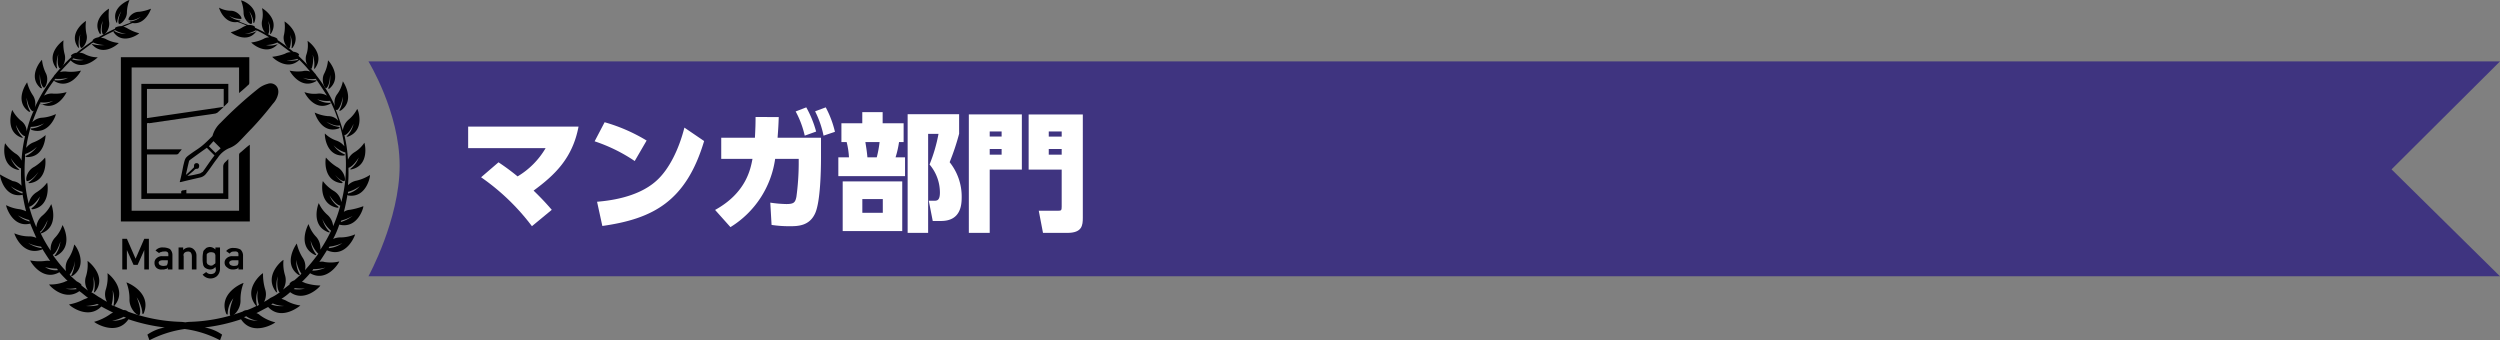 <svg xmlns="http://www.w3.org/2000/svg" width="488.606" height="66.5" viewBox="0 0 488.606 66.5">
  <rect x="0" y="0" width="488.606" height="66.5" fill="#808080" stroke="none"/>
  <g id="matitl_artgranpri_2205" transform="translate(-9243.001 -5062)">
    <path id="パス_4066" d="M355,1577H771.6l-21.2,21.1,21.2,20.9H355s6.1-11.1,6.1-21.6S355,1577,355,1577Z" transform="translate(8960.008 3497)" fill="#3f3480"/>
    <g id="グループ_851" transform="translate(9214.32 4995.818)">
      <g id="グループ_849" transform="translate(28.688 66.182)">
        <g id="グループ_847">
          <g id="グループ_846">
            <path id="パス_4149" d="M11.1,13.1a5.4,5.4,0,0,1,.3-2.5s-.4,1.9.2,2.7c.3.4,1.5-1.2,1-2.8a7.822,7.822,0,0,1-.2-2.6c-.1,0-3.5,2.5-1.5,5.3C10.9,13.3,11.3,13.6,11.1,13.1Z"/>
            <path id="パス_4150" d="M22.9,4.3a4.851,4.851,0,0,1,.8-2.1s-.8,1.6-.5,2.4c.1.4,1.6-.7,1.6-2.2A6.874,6.874,0,0,1,25.3,0c-.1,0-3.7,1.4-2.6,4.3C22.7,4.3,22.9,4.7,22.9,4.3Z"/>
            <path id="パス_4151" d="M19.7,6.4a4.494,4.494,0,0,1,.4-2.3s-.5,1.8,0,2.6c.2.4,1.5-1,1.2-2.5a10.454,10.454,0,0,1,0-2.5c-.1,0-3.5,2.1-1.8,4.9C19.4,6.5,19.7,6.9,19.7,6.4Z"/>
            <path id="パス_4152" d="M8.1,17a5.4,5.4,0,0,1-.3-2.5s0,2,.7,2.6c.3.3,1.2-1.5.4-2.9a7.827,7.827,0,0,1-.7-2.5c-.1,0-2.9,3.2-.3,5.5C8,17.2,8.4,17.4,8.1,17Z"/>
            <path id="パス_4153" d="M15.4,9.1a4.986,4.986,0,0,1,.3-2.4s-.4,1.9.1,2.6c.2.4,1.5-1.1,1.1-2.6a7.485,7.485,0,0,1-.1-2.6c-.1,0-3.5,2.3-1.6,5.1C15.2,9.2,15.5,9.6,15.4,9.1Z"/>
            <path id="パス_4154" d="M28.1,61.2c1.6-4-3.2-6-3.4-6a8.662,8.662,0,0,1,.6,3.2c-.1,2.1,1.8,3.6,2,3.1.4-1.1-.6-3.4-.6-3.4A6.467,6.467,0,0,1,27.8,61C27.8,61.7,28.1,61.2,28.1,61.2Z"/>
            <path id="パス_4155" d="M5.7,35.6c-.4.2.1.2.1.2,3.6-.5,3.1-4.8,3-5a9.1,9.1,0,0,1-2.1,1.8c-1.6.8-1.8,2.8-1.4,2.8,1-.1,2.2-1.8,2.2-1.8A6.969,6.969,0,0,1,5.7,35.6Z"/>
            <path id="パス_4156" d="M60.9,13.4a5.353,5.353,0,0,0,.2-2.7,5.4,5.4,0,0,1,.3,2.5c-.1.5.2.1.2.1,2-2.8-1.4-5.3-1.5-5.3a5.65,5.65,0,0,1-.2,2.6C59.3,12.2,60.6,13.7,60.9,13.4Z"/>
            <path id="パス_4157" d="M56.6,9.4a4.643,4.643,0,0,0,.1-2.6A4.693,4.693,0,0,1,57,9.2c-.1.4.2.1.2.1,1.9-2.8-1.5-5.1-1.6-5.1a7.673,7.673,0,0,1-.1,2.6C55.1,8.3,56.4,9.7,56.6,9.4Z"/>
            <path id="パス_4158" d="M52.4,6.7c.5-.8,0-2.6,0-2.6a4.494,4.494,0,0,1,.4,2.3c-.1.5.2.1.2.1,1.7-2.8-1.7-4.9-1.8-4.9a5.283,5.283,0,0,1,0,2.5C50.9,5.7,52.2,7,52.4,6.7Z"/>
            <path id="パス_4159" d="M63.8,17.2c.7-.6.7-2.6.7-2.6a5.4,5.4,0,0,1-.3,2.5c-.2.4.2.2.2.2,2.6-2.3-.2-5.5-.3-5.5a7.172,7.172,0,0,1-.7,2.5C62.6,15.7,63.5,17.5,63.8,17.2Z"/>
            <path id="パス_4160" d="M49.2,4.6c.3-.8-.5-2.4-.5-2.4a4.187,4.187,0,0,1,.8,2.1c0,.4.2.1.2.1,1.1-3-2.4-4.4-2.6-4.3a6.874,6.874,0,0,1,.5,2.4C47.6,3.9,49,5,49.2,4.6Z"/>
            <path id="パス_4161" d="M47.6,55.3c-.2,0-5,2-3.4,6,0,0,.3.5.3-.1a4.929,4.929,0,0,1,1.1-2.9s-1,2.3-.6,3.4c.2.5,2.1-1,2-3.1A8.809,8.809,0,0,1,47.6,55.3Z"/>
            <path id="パス_4162" d="M68.4,41a2.45,2.45,0,0,0-1.2.4c.3-1.1.5-2.2.7-3.3a.1.1,0,0,1,.1.1c3.6.6,4.4-3.8,4.3-4a8.486,8.486,0,0,1-2.6,1.1,3.152,3.152,0,0,0-1.7.9,25.283,25.283,0,0,0,.1-2.8v-.6c1-.3,2-2,2-2a4.535,4.535,0,0,1-1.5,2.1c-.4.3.1.2.1.2,3.6-.8,2.6-5.1,2.5-5.2a6.06,6.06,0,0,1-2,1.9A3.325,3.325,0,0,0,68,31.2a26.476,26.476,0,0,0-.7-4.8h.1c.9-.3,1.7-2.2,1.7-2.2a5.1,5.1,0,0,1-1.2,2.3c-.4.3.1.2.1.2,3.4-1.2,2-5.3,1.8-5.4a6.845,6.845,0,0,1-1.7,2.1A3.327,3.327,0,0,0,67,25.5c-.4-1.4-.9-2.8-1.4-4.1a.367.367,0,0,0,.3.1c.8-.6,1.1-2.6,1.1-2.6a5.421,5.421,0,0,1-.6,2.5c-.3.4.2.2.2.2,2.9-2,.5-5.6.4-5.7a6.193,6.193,0,0,1-1.1,2.5,2.6,2.6,0,0,0-.4,2.4,29.207,29.207,0,0,0-3.7-6.1,1.38,1.38,0,0,0-.3-.4,33.965,33.965,0,0,0-3.2-3.4l.1-.1c.2-.2-.3-.6-1.1-.7a35.529,35.529,0,0,0-3.1-2.3h0c.2-.2-.3-.5-1.1-.7a34.125,34.125,0,0,0-3.3-1.7h0c.2-.2-.5-.6-1.3-.5-.6-.2-1.2-.5-1.9-.7h.2s.4-.2,0-.2a4.025,4.025,0,0,1-2-.9,4.6,4.6,0,0,0,2.3.6c.4-.1-.6-1.6-2-1.6a4.934,4.934,0,0,1-2.3-.6c0,.1,1,3.2,3.6,2.8a13.355,13.355,0,0,1,1.8.7,2.471,2.471,0,0,0-.9.4,8.488,8.488,0,0,1-2.2.9c0,.1,3.2,2.4,5-.2,0,0,.1-.2,0-.2a20.129,20.129,0,0,1,2.5,1.4,2.016,2.016,0,0,0-1.1.3,7.283,7.283,0,0,1-2.4.7c0,.1,3,2.8,5.2.3,0-.1.1-.1.1-.2l2.4,1.8a2.016,2.016,0,0,0-1.1.3,10.154,10.154,0,0,1-2.5.6c0,.1,2.9,2.9,5.3.6A22.913,22.913,0,0,1,60.6,14a2.25,2.25,0,0,0-1.4-.1,7.485,7.485,0,0,1-2.6-.1c0,.1,2.1,3.8,5.1,2.1,0,0,.4-.3-.1-.2a4.94,4.94,0,0,1-2.4-.5,5.333,5.333,0,0,0,2.5.2c.8,1.1,1.5,2.2,2.2,3.3a2.827,2.827,0,0,0-1.8-.4,5.66,5.66,0,0,1-2.6-.3c0,.1,1.9,3.9,5,2.3,0,0,.4-.3-.1-.2a3.986,3.986,0,0,1-2.4-.7,5.4,5.4,0,0,0,2.5.3,22.74,22.74,0,0,1,1.6,3.9,2.518,2.518,0,0,0-2-.9,7.714,7.714,0,0,1-2.6-.7c0,.1,1.3,4.3,4.7,3.1,0,0,.4-.2,0-.3a5.134,5.134,0,0,1-2.4-1s1.7,1,2.6.7a27.131,27.131,0,0,1,.9,4.1,3.269,3.269,0,0,0-1.5-1.1,5.935,5.935,0,0,1-2.3-1.4c-.1.1.1,4.5,3.7,4.3,0,0,.5-.1,0-.3a4.7,4.7,0,0,1-2-1.7,4.948,4.948,0,0,0,2.3,1.4,26.2,26.2,0,0,1,.1,2.8,27.238,27.238,0,0,1-.9,6.9,3.09,3.09,0,0,0-1.5-2.2,7.561,7.561,0,0,1-2.1-1.9c-.1.1-.9,4.5,2.8,5.2,0,0,.5,0,.1-.3a4.741,4.741,0,0,1-1.6-2.1s1.1,1.8,2.1,2h0a27.032,27.032,0,0,1-1.4,4A3.336,3.336,0,0,0,64,42a6.576,6.576,0,0,1-1.7-2.3c-.1.1-1.7,4.4,1.9,5.7,0,0,.5.1.1-.2A5.64,5.64,0,0,1,63,42.8a6.1,6.1,0,0,0,1.7,2.3,27.061,27.061,0,0,1-2.1,3.7,3.293,3.293,0,0,0-.8-2.5,6.437,6.437,0,0,1-1.5-2.5c-.1.1-2.3,4.3,1.2,6,0,0,.5.2.2-.2a5.238,5.238,0,0,1-1-2.6,5.994,5.994,0,0,0,1.5,2.6,40.31,40.31,0,0,1-2.6,3.2,3.121,3.121,0,0,0-.5-2.5A9.038,9.038,0,0,1,58,47.6c-.1.1-2.8,3.9.3,6.1,0,0,.5.2.2-.2a5.1,5.1,0,0,1-.6-2.7,6.3,6.3,0,0,0,1,2.7,16.6,16.6,0,0,1-1.4,1.3c-.6.2-1,.6-.9.8-.4.3-.9.7-1.3,1a3.4,3.4,0,0,0,.4-2.8,7.687,7.687,0,0,1-.3-3c-.2,0-3.9,3-1.5,6.2,0,0,.4.4.2-.1a5.74,5.74,0,0,1,.2-2.9s-.4,2.2.3,3.1h.1a8.636,8.636,0,0,1-1.6,1,2.186,2.186,0,0,0-.5.3,8.793,8.793,0,0,1-1,.6,3.135,3.135,0,0,0,.2-2.5,10.55,10.55,0,0,1-.4-3.1c-.2,0-4,3.1-1.4,6.3l.1.1a14.167,14.167,0,0,1-1.8.8,1.613,1.613,0,0,0-.9.3,32.424,32.424,0,0,1-10.2,2,6.734,6.734,0,0,0-1,.1,6.734,6.734,0,0,0-1-.1,32.424,32.424,0,0,1-10.2-2,1.222,1.222,0,0,0-.9-.3c-.6-.3-1.2-.5-1.8-.8l.1-.1c2.6-3.2-1.3-6.3-1.4-6.3a8.2,8.2,0,0,1-.3,3.1,3.1,3.1,0,0,0,.2,2.5c-.3-.2-.7-.4-1-.6a2.186,2.186,0,0,0-.5-.3c-.5-.3-1-.7-1.6-1h.1c.7-.9.3-3.1.3-3.1a5.663,5.663,0,0,1,.2,2.9c-.2.5.2.1.2.1,2.4-3-1.4-6-1.5-6a7.687,7.687,0,0,1-.3,3,3.116,3.116,0,0,0,.4,2.8c-.4-.3-.9-.7-1.3-1,.1-.2-.3-.5-.9-.8a17.879,17.879,0,0,1-1.4-1.3,5.234,5.234,0,0,0,1-2.7,6.264,6.264,0,0,1-.6,2.7c-.3.4.2.2.2.2,3.2-2.2.5-6.1.3-6.1a8.083,8.083,0,0,1-1.1,2.7,3.121,3.121,0,0,0-.5,2.5,26,26,0,0,1-2.6-3.2c.9-.5,1.5-2.6,1.5-2.6a5.238,5.238,0,0,1-1,2.6c-.4.4.2.2.2.2,3.5-1.8,1.3-6,1.2-6a6.437,6.437,0,0,1-1.5,2.5A3.293,3.293,0,0,0,9.9,49a27.061,27.061,0,0,1-2.1-3.7c.7-.4,1.5-2.3,1.5-2.3A4.742,4.742,0,0,1,8,45.4c-.4.3.1.2.1.2,3.5-1.3,2-5.6,1.9-5.7a6.567,6.567,0,0,1-1.8,2.3,3.333,3.333,0,0,0-1.1,2.2,27.031,27.031,0,0,1-1.4-4h0c1-.2,2.1-2,2.1-2a4.169,4.169,0,0,1-1.5,2.2c-.4.3.1.3.1.3,3.6-.6,2.9-5.1,2.8-5.2a7.561,7.561,0,0,1-2.1,1.9,3.413,3.413,0,0,0-1.5,2.2,27.1,27.1,0,0,1-.8-6.9c0-1,.1-1.9.1-2.8a5.935,5.935,0,0,0,2.3-1.4,5.51,5.51,0,0,1-2,1.7c-.5.2,0,.3,0,.3,3.6.1,3.7-4.2,3.7-4.3a7.9,7.9,0,0,1-2.3,1.4,3.269,3.269,0,0,0-1.5,1.1A30.1,30.1,0,0,1,6,24.8a5.454,5.454,0,0,0,2.6-.7,4.286,4.286,0,0,1-2.4,1c-.5,0,0,.3,0,.3,3.4,1.1,4.8-3,4.7-3.1a7.714,7.714,0,0,1-2.6.7,2.876,2.876,0,0,0-2,.9c.5-1.3,1-2.6,1.6-3.9a5.242,5.242,0,0,0,2.5-.3,5.134,5.134,0,0,1-2.4.7c-.4-.4,0-.1,0-.1,3.1,1.6,5-2.2,5-2.3a7.717,7.717,0,0,1-2.6.3,2.827,2.827,0,0,0-1.8.4,27.032,27.032,0,0,1,2.2-3.3,7.067,7.067,0,0,0,2.5-.2,4.345,4.345,0,0,1-2.5.5c-.5-.1-.1.2-.1.2,3,1.7,5.1-1.9,5.1-2.1a8.223,8.223,0,0,1-2.7.2,3.21,3.21,0,0,0-1.4.1c.7-.8,1.4-1.5,2.1-2.3,2.3,2.3,5.2-.5,5.3-.6a5.421,5.421,0,0,1-2.5-.6,2.279,2.279,0,0,0-1.1-.3l2.4-1.8c0,.1,0,.1.1.2,2.2,2.5,5.2-.2,5.2-.3a6.652,6.652,0,0,1-2.4-.7,2.016,2.016,0,0,0-1.1-.3c.8-.5,1.7-.9,2.5-1.3v.2c1.8,2.6,5,.3,5,.2A8.488,8.488,0,0,1,25,5.6a3.552,3.552,0,0,0-.9-.4c.6-.2,1.2-.5,1.8-.7,2.5.4,3.6-2.7,3.6-2.8a8.648,8.648,0,0,1-2.3.6c-1.5,0-2.4,1.5-2,1.6.8.3,2.3-.6,2.3-.6a4.025,4.025,0,0,1-2,.9c-.4,0,0,.2,0,.2h.2a14.58,14.58,0,0,0-1.9.7c-.8,0-1.5.3-1.3.5h0c-1.1.5-2.2,1.1-3.3,1.7-.7.1-1.2.5-1.1.7h0A35.528,35.528,0,0,0,15,10.3c-.8.1-1.3.6-1.1.7l.1.1a34.655,34.655,0,0,0-3.2,3.4,1.38,1.38,0,0,0-.3.4A29.207,29.207,0,0,0,6.8,21a2.924,2.924,0,0,0-.4-2.4,7.956,7.956,0,0,1-1.1-2.5c-.1.1-2.6,3.6.3,5.7,0,0,.5.2.2-.2a5.421,5.421,0,0,1-.6-2.5s.3,2,1.1,2.6c.1.1.2,0,.3-.1a19.845,19.845,0,0,0-1.4,4.1,2.609,2.609,0,0,0-1.1-2.1,6.845,6.845,0,0,1-1.7-2.1c-.1.1-1.5,4.2,1.8,5.4,0,0,.5.1.1-.2a4.637,4.637,0,0,1-1.2-2.3s.8,1.9,1.7,2.2h.1a26.475,26.475,0,0,0-.7,4.8A2.758,2.758,0,0,0,3,30a7.606,7.606,0,0,1-2-2c-.1.1-1,4.4,2.5,5.2,0,0,.5,0,.1-.2a5.106,5.106,0,0,1-1.5-2.1s1,1.7,2,2v.6a27.15,27.15,0,0,0,.1,2.8,2.588,2.588,0,0,0-1.7-.9C1.7,35,.8,34.6,0,34.1c-.1.1.7,4.6,4.3,4a.1.1,0,0,0,.1-.1c.2,1.1.4,2.2.7,3.3a5.638,5.638,0,0,0-1.2-.4,7.732,7.732,0,0,1-2.7-.8c-.1.1,1.2,4.5,4.7,3.6.4,1,.8,1.9,1.2,2.8a3.194,3.194,0,0,0-1.4-.3,7.173,7.173,0,0,1-2.9-.6c0,.2,1.6,4.5,5.3,3.2.1,0,.1-.1.2-.1.5.8,1,1.6,1.5,2.3a3.352,3.352,0,0,0-1,0,9.307,9.307,0,0,1-2.9-.1c0,.2,2.4,4.2,5.7,2.3.5.6,1.1,1.2,1.6,1.7a1.421,1.421,0,0,0-.6.2,7.887,7.887,0,0,1-3,.5c0,.2,3,3.4,5.9,1.3.6.4,1.1.9,1.7,1.3-.3.1-.5.2-.8.3a9.979,9.979,0,0,1-2.9,1c0,.2,3.7,3.1,6.3.4.7.4,1.5.8,2.3,1.2a2.506,2.506,0,0,0-.7.4,10.315,10.315,0,0,1-3,1.4c.1.2,4.4,2.9,6.7-.5A34.734,34.734,0,0,0,32.2,64a8.47,8.47,0,0,0-3.4,1.4l.4,1.1a21.4,21.4,0,0,1,6.9-2.2A20.648,20.648,0,0,1,43,66.5l.4-1.1A8.47,8.47,0,0,0,40,64a34.733,34.733,0,0,0,7.1-1.6c2.3,3.5,6.7.7,6.7.6a8.256,8.256,0,0,1-3-1.4,1.612,1.612,0,0,0-.7-.4c.8-.4,1.5-.8,2.3-1.2,2.6,2.8,6.2-.2,6.3-.3a7.713,7.713,0,0,1-2.9-1,6.89,6.89,0,0,0-.8-.3,10.917,10.917,0,0,0,1.7-1.3c2.8,2.1,5.9-1.1,5.9-1.3a10.474,10.474,0,0,1-3-.5,1.421,1.421,0,0,0-.6-.2c.6-.6,1.1-1.1,1.6-1.7,3.3,1.9,5.7-2.1,5.7-2.3a7.15,7.15,0,0,1-2.9.1,1.7,1.7,0,0,0-1,0c.5-.7,1-1.5,1.5-2.3a.349.349,0,0,0,.2.1c3.6,1.4,5.3-3,5.3-3.2a7.173,7.173,0,0,1-2.9.6,3.529,3.529,0,0,0-1.4.3,16.855,16.855,0,0,0,1.2-2.8c3.6.9,4.8-3.4,4.7-3.6A13.8,13.8,0,0,1,68.4,41ZM68,37.5a6.963,6.963,0,0,0,2.3-1.1,4.379,4.379,0,0,1-2.2,1.4H68S68,37.6,68,37.5ZM50.1,6.1a4.419,4.419,0,0,1-2.2.5A5.224,5.224,0,0,0,50,5.9c0,.1.1.1.2.2Zm4.2,2.5a3.6,3.6,0,0,1-2.3.2,5.45,5.45,0,0,0,2.2-.5c.1.1.2.1.3.2-.1,0-.1,0-.2.1ZM56,11.8a7.612,7.612,0,0,0,2.1-.3l.2.2a5.863,5.863,0,0,1-2.3.1ZM22.5,5.9a5.224,5.224,0,0,0,2.1.7,3.983,3.983,0,0,1-2.2-.5.349.349,0,0,0-.2-.1C22.3,6,22.4,5.9,22.5,5.9ZM18.2,8.3a5.852,5.852,0,0,0,2.2.5A6.522,6.522,0,0,1,18,8.6a.31.31,0,0,1-.2-.1c.2-.1.3-.1.4-.2Zm-3.9,3.1a7.613,7.613,0,0,0,2.1.3,4.446,4.446,0,0,1-2.3-.1l.2-.2ZM4.3,37.8a5.547,5.547,0,0,1-2.2-1.4,6.963,6.963,0,0,0,2.3,1.1v.3Zm-.8,4.3a8.488,8.488,0,0,0,2.2.9c0,.1.1.2.1.3a5.667,5.667,0,0,1-2.3-1.2Zm4.6,6.4a6.4,6.4,0,0,1-2.6-1,7.827,7.827,0,0,0,2.5.7c.1.1.1.2.2.3Zm.7,3.7a9.693,9.693,0,0,0,2.3.3c.1.1.2.2.2.3a3.744,3.744,0,0,1-2.5-.6Zm4,4.2a6.729,6.729,0,0,0,2-.1l.2.2a5.451,5.451,0,0,1-2.2-.1Zm4,3.4a8.506,8.506,0,0,0,2.2-.4c.1.1.2.1.3.2a6.883,6.883,0,0,1-2.5.2Zm5-.2a7.248,7.248,0,0,0,.2-2.9,5.74,5.74,0,0,1,.2,2.9v.2c-.2-.1-.3-.1-.4-.2Zm.1,3.1a8.955,8.955,0,0,0,2.3-.8c.1.1.3.1.4.2a5.954,5.954,0,0,1-2.7.6Zm28.5,0a5.189,5.189,0,0,1-2.7-.7c.1-.1.3-.1.4-.2a5.048,5.048,0,0,0,2.3.9Zm-.2-2.9v-.2a4.765,4.765,0,0,1,.2-2.9,5.663,5.663,0,0,0,.2,2.9c-.2.1-.3.2-.4.2Zm5.3,0a5.4,5.4,0,0,1-2.5-.3c.1-.1.2-.1.3-.2a5.852,5.852,0,0,0,2.2.5Zm4.1-3.4a5.45,5.45,0,0,1-2.2.1c.1-.1.2-.1.2-.2a12.749,12.749,0,0,0,2,.1Zm4-4.1a5.834,5.834,0,0,1-2.6.6c.1-.1.2-.2.2-.3a9.862,9.862,0,0,0,2.4-.3Zm3.3-4.8a5.238,5.238,0,0,1-2.6,1h-.1c.1-.1.1-.2.2-.3a7.827,7.827,0,0,0,2.5-.7Zm-.3-4.1c0-.1.1-.2.1-.3a8.488,8.488,0,0,0,2.2-.9,7.242,7.242,0,0,1-2.3,1.2Z"/>
            <path id="パス_4163" d="M67.2,35.4c.5.1.2-2-1.4-2.8a9.1,9.1,0,0,1-2.1-1.8c-.1.1-.7,4.5,3,5,0,0,.5,0,.1-.3a5.51,5.51,0,0,1-1.7-2C65,33.6,66.2,35.3,67.2,35.4Z"/>
          </g>
        </g>
        <g id="グループ_848" transform="translate(23.892 46.667)">
          <path id="パス_4164" d="M0,0H.9L2.6,3.9,4.3,0h.9V6H4.3V2.2h0L3,5.1H2.2L.9,2.2h0V6H0Z"/>
          <path id="パス_4165" d="M8.9,5.6h0c-.1.2-.2.3-.4.3a1.483,1.483,0,0,1-.7.1,1.431,1.431,0,0,1-1.1-.3,1.284,1.284,0,0,1-.4-1,1.086,1.086,0,0,1,.4-.9,1.5,1.5,0,0,1,1.1-.4H9V3c0-.4-.3-.6-.9-.5a.9.9,0,0,0-.5.1.52.52,0,0,0-.4.2l-.7-.5A1.717,1.717,0,0,1,8,1.7,2.768,2.768,0,0,1,9.3,2a1.606,1.606,0,0,1,.5,1.1V6H8.9Zm0-1.4h-1c-.5,0-.8.2-.8.5a.758.758,0,0,0,.2.4,1.421,1.421,0,0,0,.6.2,2.2,2.2,0,0,0,.8-.1,1.445,1.445,0,0,0,.2-.7Z"/>
          <path id="パス_4166" d="M11,1.7h.9v.5h0A1.606,1.606,0,0,1,13,1.7a1.284,1.284,0,0,1,1,.4,1.606,1.606,0,0,1,.5,1.1V6h-.9V3.4a1.445,1.445,0,0,0-.2-.7.735.735,0,0,0-.6-.2,1.072,1.072,0,0,0-.6.2.618.618,0,0,0-.2.7V6H11Z"/>
          <path id="パス_4167" d="M18.2,5.5a1.274,1.274,0,0,1-1.1.5,1.854,1.854,0,0,1-.7-.2,1.38,1.38,0,0,1-.4-.3c-.1-.2-.2-.3-.2-.5a4.484,4.484,0,0,1-.1-1.1,4.869,4.869,0,0,1,.1-1.2.764.764,0,0,1,.2-.5l.4-.4a1.854,1.854,0,0,1,.7-.2,1.606,1.606,0,0,1,1.1.5V1.7h.9V5.9a1.974,1.974,0,0,1-.6,1.4A1.95,1.95,0,0,1,15.7,7l.7-.5a1.38,1.38,0,0,0,.4.3A1.287,1.287,0,0,0,18,6.7a.908.908,0,0,0,.3-.7ZM16.5,3.9v.7c0,.1.1.2.1.3.1.1.2.2.3.2a.75.75,0,0,0,.9,0c.1-.1.2-.2.3-.2a.367.367,0,0,0,.1-.3V3.2c0-.1-.1-.2-.1-.3-.1-.1-.2-.2-.3-.2a1.388,1.388,0,0,0-.9,0c-.1.1-.2.1-.3.2a.367.367,0,0,0-.1.3c0,.2,0,.4,0,.7Z"/>
          <path id="パス_4168" d="M22.7,5.6h0c-.1.1-.2.3-.4.3a1.952,1.952,0,0,1-.7.1,1.5,1.5,0,0,1-1.1-.4,1.05,1.05,0,0,1-.5-.9,1.086,1.086,0,0,1,.4-.9,1.5,1.5,0,0,1,1.1-.4h1.2V3c0-.4-.3-.6-.9-.5a.9.9,0,0,0-.5.1c-.1.1-.2.1-.3.3l-.7-.5a1.717,1.717,0,0,1,1.5-.6,2.768,2.768,0,0,1,1.3.3,1.606,1.606,0,0,1,.5,1.1V6h-.9Zm0-1.4h-1c-.5,0-.8.2-.8.5a.758.758,0,0,0,.2.4,1.421,1.421,0,0,0,.6.2,2.2,2.2,0,0,0,.8-.1.845.845,0,0,0,.2-.6Z"/>
        </g>
      </g>
      <g id="グループ_850" transform="translate(52.306 77.367)">
        <path id="パス_4169" d="M25.1,0V5a.55.55,0,0,1-.3.5c-.5.5-1.1,1-1.7,1.5V2H2.1V30h21V19.1a.55.55,0,0,1,.3-.5c.6-.5,1.1-1,1.8-1.5v15H0V0Z"/>
        <path id="パス_4170" d="M11.5,24.4c.3-1.1.5-2.2.7-3.2.4-1.6.3-1.5,1.7-2.5.7-.5,1.4-.9,2.1-1.5.6-.5,1.2-1.1,1.8-1.7l.1-.1a5.438,5.438,0,0,1,1.6-2.6,78.468,78.468,0,0,1,7.4-6.7,5.076,5.076,0,0,1,1.8-.9,1.527,1.527,0,0,1,2,1,2.054,2.054,0,0,1,0,1.1,4,4,0,0,1-1,1.8A64.037,64.037,0,0,1,25.5,14c-.8.8-1.6,1.7-2.4,2.5a5.328,5.328,0,0,1-2,1.3,5.1,5.1,0,0,0-2.2,1.9c-.8,1-1.4,2-2.2,3a1.991,1.991,0,0,1-1.2.8c-1.3.3-2.6.6-3.8.9Zm5.3-6.7c-1,.7-2.1,1.5-3.2,2.3-.1.1-.3.2-.3.4-.2.8-.4,1.7-.6,2.6a17.878,17.878,0,0,0,1.4-1.3c.2-.1.2-.3.2-.5a.472.472,0,0,1,.5-.5h0a.472.472,0,0,1,.5.5c0,.3-.1.6-.4.6-.4,0-.5.2-.7.4l-1.2,1a18.425,18.425,0,0,0,2.5-.5c.2-.1.3-.2.5-.3.8-1.1,1.5-2.2,2.3-3.2Zm.4-.3,1.3,1.3,1-.9-1.4-1.4Z"/>
        <path id="パス_4171" d="M5.1,12.9V18h6.8c-.2.3-.5.6-.7.9a.756.756,0,0,1-.4.1H5.1v7.6h6.7v-.1c-.1-.4.2-.5.5-.5a4.331,4.331,0,0,0,.5-.1v.7H20V21.4a1.136,1.136,0,0,1,.3-.8l.7-.7v7.8H4V5.2H21V8.6a.52.52,0,0,1-.2.4c-.6.6-1.2,1.2-1.9,1.8-.1.1-.2.1-.4.2-1.8.3-3.6.5-5.4.8L5.5,12.9C5.5,12.8,5.3,12.9,5.1,12.9Zm0-1,15-2.2V6.2H5.1v5.7Z"/>
      </g>
    </g>
    <g id="グループ_1003" data-name="グループ 1003" transform="translate(35.735 -383.969)">
      <path id="パス_5613" data-name="パス 5613" d="M61.695,20.615a44.46,44.46,0,0,1,3.729,2.754,15.547,15.547,0,0,0,5.482-5.531H55.763V13.632H77.338c-1.176,6.232-4.705,9.511-8.785,12.514,1.727,1.678,2.6,2.654,3.554,3.756l-3.879,3.2a43.249,43.249,0,0,0-9.937-9.562Z" transform="translate(9243 5457.076)" fill="#fff"/>
      <path id="パス_5614" data-name="パス 5614" d="M81.228,20.609a31.748,31.748,0,0,0-7.834-3.854l1.952-3.729a33.451,33.451,0,0,1,8.21,3.578Zm-7.359,7.959c1.928-.175,7.759-.7,11.513-4.029,2.629-2.3,4.53-6.407,5.558-10.462L94.794,16.7C91.265,28.494,84.808,31.9,74.9,33.3Z" transform="translate(9250.088 5456.833)" fill="#fff"/>
      <path id="パス_5615" data-name="パス 5615" d="M90.186,31c6.083-3.354,6.934-8.01,7.309-9.986H91.387v-4.13H97.97c.1-1.852.126-2.728.126-4.055l4.53.025c-.05,1.6-.1,2.277-.226,4.029h8.485v3.955c0,2.754-.15,8.409-1.075,10.662-1.1,2.653-3.455,2.678-5.007,2.678a22.884,22.884,0,0,1-3.579-.25l-.25-4.356a23.6,23.6,0,0,0,3.128.276c1.478,0,1.752-.3,1.978-1.427a49.563,49.563,0,0,0,.45-6.333V21.017h-4.606a18.714,18.714,0,0,1-8.736,13.34Zm17.821-20.049a20.7,20.7,0,0,1,1.928,4.73l-2.228.8a18.381,18.381,0,0,0-1.776-4.73Zm3.805,0a19.621,19.621,0,0,1,1.8,4.781l-2.228.75a18.757,18.757,0,0,0-1.652-4.756Z" transform="translate(9256.839 5456)" fill="#fff"/>
      <path id="パス_5616" data-name="パス 5616" d="M112.048,13.792V11.615h3.98v2.177h4.1v3.679h-.9a18.234,18.234,0,0,1-.676,2.979h1.852v3.679H107.367V20.45h2.078a15.318,15.318,0,0,0-.45-2.979h-1.026V13.792Zm7.809,21.075H108.219V25.155h11.638Zm-3.8-6.257h-4v2.678h4Zm-1.178-8.16a21.7,21.7,0,0,0,.551-2.979h-2.779c.226,1.4.3,1.9.4,2.979Zm6.033,14.767v-23.2h10.062v3.829a45.954,45.954,0,0,1-1.853,5.558,10.748,10.748,0,0,1,2.354,6.857c0,1.527-.2,4.631-4.029,4.631h-1.628l-.775-3.955h1.1c.576,0,1.077-.125,1.077-1.628a8.478,8.478,0,0,0-2.027-5.455,30.337,30.337,0,0,0,1.751-5.982h-2.027V35.218Z" transform="translate(9263.745 5456.265)" fill="#fff"/>
      <path id="パス_5617" data-name="パス 5617" d="M125.559,11.936h10.362V22.724h-6.282V35.089h-4.08Zm6.407,3.328h-2.327v1h2.327ZM129.639,19.8h2.327V18.7h-2.327Zm7.609-7.86h10.588V32.111c0,1.5-.125,2.978-3.028,2.978h-4.756l-.827-4.329h3.805c.575,0,.676-.076.676-.8V22.724h-6.458Zm3.93,4.331h2.528v-1h-2.528Zm0,3.529h2.528V18.7h-2.528Z" transform="translate(9271.059 5456.395)" fill="#fff"/>
    </g>
  </g>
</svg>
